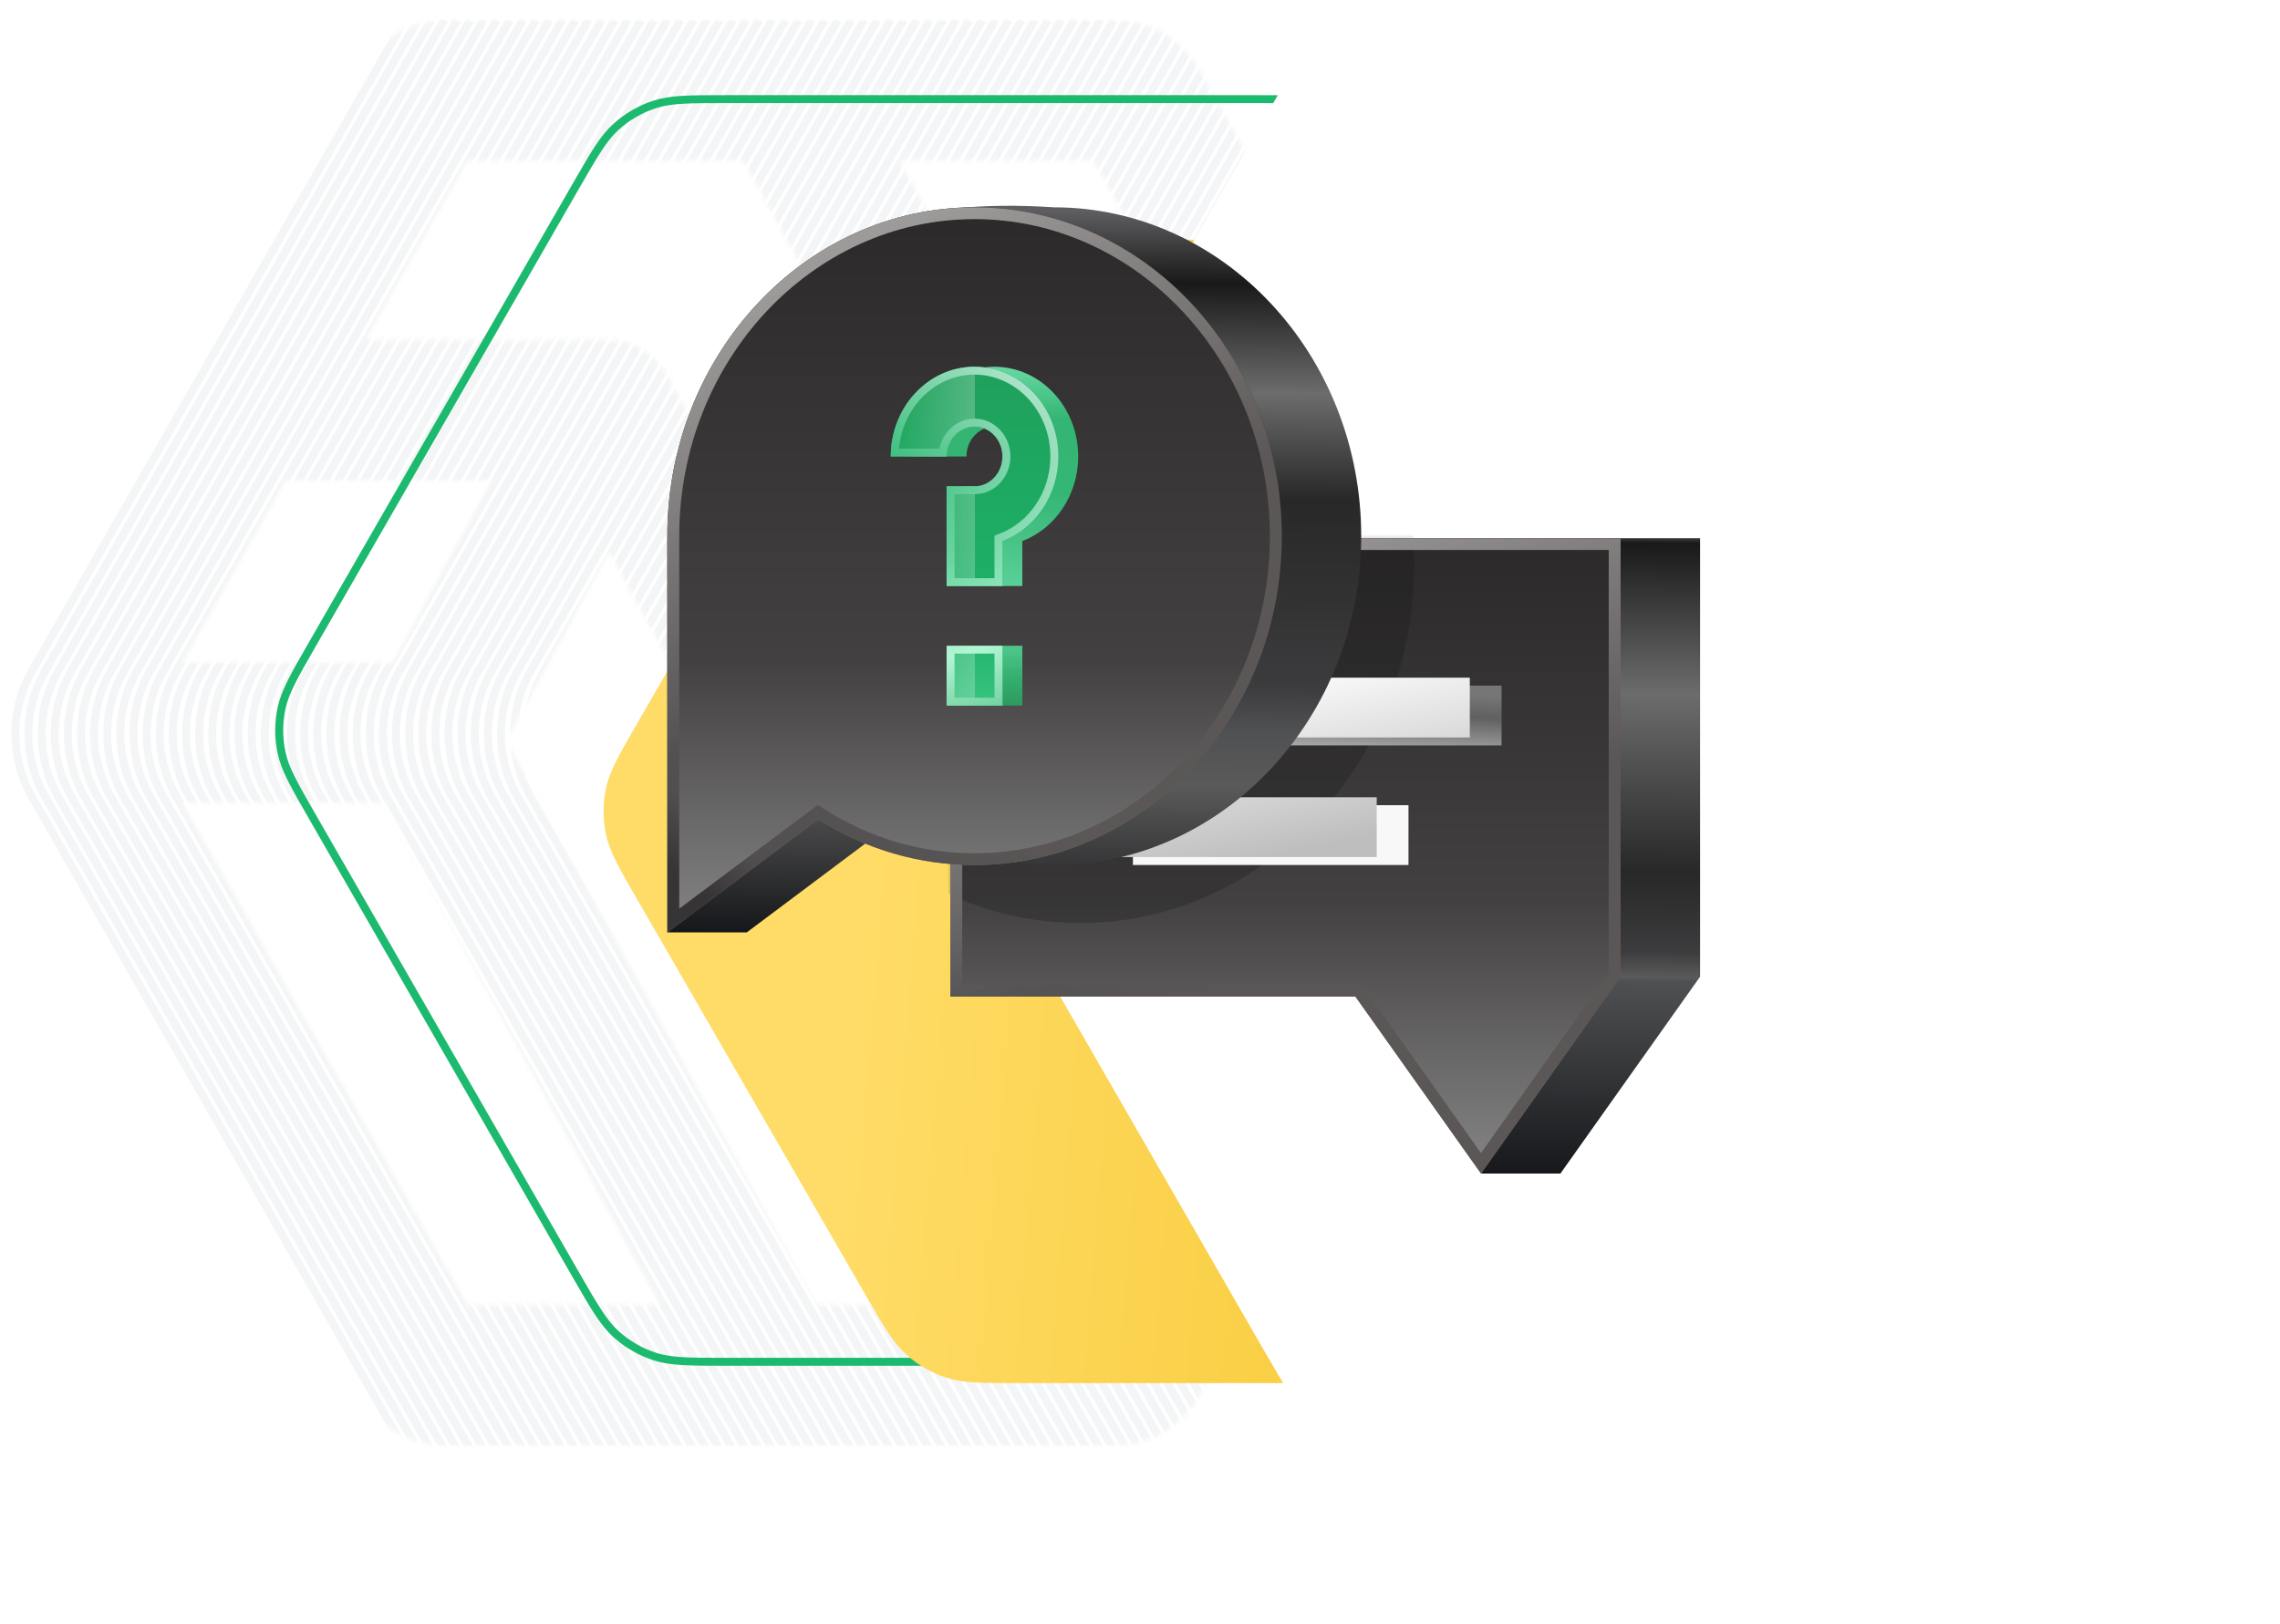 <svg width="574" height="409" viewBox="0 0 574 409" fill="none" xmlns="http://www.w3.org/2000/svg">
<mask id="mask0" mask-type="alpha" maskUnits="userSpaceOnUse" x="0" y="5" width="392" height="359">
<path fill-rule="evenodd" clip-rule="evenodd" d="M346.192 166.772L275.231 40.457L226.496 40.457C234.784 55.69 245.649 75.716 256.461 95.666C267.332 115.725 278.154 135.714 286.258 150.688C289.727 157.097 292.697 162.587 294.961 166.772L346.192 166.772ZM265.145 184.273C262.869 180.067 259.862 174.51 256.342 168.006C248.24 153.036 237.421 133.053 226.555 113.002C215.687 92.949 204.775 72.835 196.485 57.6C192.75 50.735 189.553 44.873 187.135 40.457L117.661 40.457L92.078 85.516L152.963 85.516C159.209 85.516 164.979 88.972 168.088 94.576L241.782 227.419L265.145 184.273ZM271.117 245.811L294.716 202.228L346.192 202.228L321.708 245.811L271.117 245.811ZM301.789 281.268L242.246 281.268C235.988 281.268 230.209 277.806 227.095 272.192C227.095 272.192 227.095 272.192 227.095 272.192L153.229 139.039L127.524 186.512L205.468 328.543L275.231 328.543L301.789 281.268ZM166.048 328.543L96.728 202.228L45.945 202.228L117.661 328.543L166.048 328.543ZM45.945 166.772L98.919 166.772L123.717 120.973L71.947 120.973L45.945 166.772ZM182.492 32.062C182.49 32.058 182.512 32.094 182.563 32.182C182.519 32.109 182.493 32.065 182.492 32.062ZM388.713 171.883C393.096 179.684 393.096 189.316 388.713 197.117L301.983 351.502C297.636 359.239 289.638 364 280.986 364L111.937 364C103.325 364 95.357 359.283 90.996 351.602L3.343 197.217C-1.114 189.366 -1.114 179.634 3.343 171.783L90.996 17.398C95.357 9.717 103.325 5 111.937 5L280.986 5C289.638 5 297.636 9.761 301.983 17.498L388.713 171.883Z" fill="#F7F7F7"/>
</mask>
<g mask="url(#mask0)">
<path d="M101.908 365L8.071 200.652C2.451 190.808 2.457 178.725 8.089 168.887L101.908 5M105.213 365L11.376 200.652C5.755 190.808 5.762 178.725 11.394 168.887L105.213 5M108.517 365L14.68 200.652C9.059 190.808 9.066 178.725 14.698 168.887L108.517 5M111.822 365L17.984 200.652C12.364 190.808 12.371 178.725 18.002 168.887L111.822 5M115.126 365L21.289 200.652C15.668 190.808 15.675 178.725 21.307 168.887L115.126 5M118.43 365L24.593 200.652C18.973 190.808 18.979 178.725 24.611 168.887L118.43 5M121.735 365L27.898 200.652C22.277 190.808 22.284 178.725 27.916 168.887L121.735 5M125.039 365L31.202 200.652C25.581 190.808 25.588 178.725 31.22 168.887L125.039 5M128.344 365L34.506 200.652C28.886 190.808 28.893 178.725 34.524 168.887L128.344 5M131.648 365L37.811 200.652C32.19 190.808 32.197 178.725 37.829 168.887L131.648 5M134.952 365L41.115 200.652C35.495 190.808 35.501 178.725 41.133 168.887L134.952 5M138.257 365L44.42 200.652C38.799 190.808 38.806 178.725 44.438 168.887L138.257 5M141.561 365L47.724 200.652C42.103 190.808 42.11 178.725 47.742 168.887L141.561 5M144.866 365L51.028 200.652C45.408 190.808 45.415 178.725 51.046 168.887L144.866 5M148.17 365L54.333 200.652C48.712 190.808 48.719 178.725 54.351 168.887L148.17 5M151.474 365L57.637 200.652C52.017 190.808 52.023 178.725 57.655 168.887L151.474 5M154.779 365L60.942 200.652C55.321 190.808 55.328 178.725 60.96 168.887L154.779 5M158.083 365L64.246 200.652C58.625 190.808 58.632 178.725 64.264 168.887L158.083 5M161.388 365L67.55 200.652C61.93 190.808 61.937 178.725 67.568 168.887L161.388 5M164.692 365L70.855 200.652C65.234 190.808 65.241 178.725 70.873 168.887L164.692 5M167.996 365L74.159 200.652C68.539 190.808 68.545 178.725 74.177 168.887L167.996 5M171.301 365L77.464 200.652C71.843 190.808 71.85 178.725 77.482 168.887L171.301 5M174.605 365L80.768 200.652C75.147 190.808 75.154 178.725 80.786 168.887L174.605 5M177.91 365L84.072 200.652C78.452 190.808 78.459 178.725 84.09 168.887L177.91 5M181.214 365L87.377 200.652C81.756 190.808 81.763 178.725 87.395 168.887L181.214 5M184.518 365L90.681 200.652C85.061 190.808 85.067 178.725 90.699 168.887L184.518 5M187.823 365L93.986 200.652C88.365 190.808 88.372 178.725 94.004 168.887L187.823 5M191.127 365L97.29 200.652C91.669 190.808 91.676 178.725 97.308 168.887L191.127 5M194.432 365L100.594 200.652C94.974 190.808 94.981 178.725 100.612 168.887L194.432 5M197.736 365L103.899 200.652C98.278 190.808 98.285 178.725 103.917 168.887L197.736 5M201.04 365L107.203 200.652C101.583 190.808 101.589 178.725 107.221 168.887L201.04 5M204.345 365L110.508 200.652C104.887 190.808 104.894 178.725 110.526 168.887L204.345 5M207.649 365L113.812 200.652C108.191 190.808 108.198 178.725 113.83 168.887L207.649 5M210.954 365L117.116 200.652C111.496 190.808 111.503 178.725 117.134 168.887L210.954 5M214.258 365L120.421 200.652C114.8 190.808 114.807 178.725 120.439 168.887L214.258 5M217.562 365L123.725 200.652C118.105 190.808 118.111 178.725 123.743 168.887L217.562 5M220.867 365L127.03 200.652C121.409 190.808 121.416 178.725 127.048 168.887L220.867 5M224.171 365L130.334 200.652C124.713 190.808 124.72 178.725 130.352 168.887L224.171 5M227.476 365L133.638 200.652C128.018 190.808 128.025 178.725 133.656 168.887L227.476 5M230.78 365L136.943 200.652C131.322 190.808 131.329 178.725 136.961 168.887L230.78 5M234.084 365L140.247 200.652C134.627 190.808 134.633 178.725 140.265 168.887L234.084 5M237.389 365L143.552 200.652C137.931 190.808 137.938 178.725 143.57 168.887L237.389 5M240.693 365L146.856 200.652C141.235 190.808 141.242 178.725 146.874 168.887L240.693 5M243.998 365L150.16 200.652C144.54 190.808 144.547 178.725 150.178 168.887L243.998 5M247.302 365L153.465 200.652C147.844 190.808 147.851 178.725 153.483 168.887L247.302 5M250.606 365L156.769 200.652C151.149 190.808 151.155 178.725 156.787 168.887L250.606 5M253.911 365L160.074 200.652C154.453 190.808 154.46 178.725 160.092 168.887L253.911 5M257.215 365L163.378 200.652C157.757 190.808 157.764 178.725 163.396 168.887L257.215 5M260.52 365L166.682 200.652C161.062 190.808 161.069 178.725 166.7 168.887L260.52 5M263.824 365L169.987 200.652C164.366 190.808 164.373 178.725 170.005 168.887L263.824 5M267.128 365L173.291 200.652C167.671 190.808 167.677 178.725 173.309 168.887L267.128 5M270.433 365L176.596 200.652C170.975 190.808 170.982 178.725 176.614 168.887L270.433 5M273.737 365L179.9 200.652C174.279 190.808 174.286 178.725 179.918 168.887L273.737 5M277.042 365L183.204 200.652C177.584 190.808 177.591 178.725 183.222 168.887L277.042 5M280.346 365L186.509 200.652C180.888 190.808 180.895 178.725 186.527 168.887L280.346 5M283.65 365L189.813 200.652C184.193 190.808 184.199 178.725 189.831 168.887L283.65 5M286.955 365L193.118 200.652C187.497 190.808 187.504 178.725 193.136 168.887L286.955 5M290.259 365L196.422 200.652C190.801 190.808 190.808 178.725 196.44 168.887L290.259 5M293.564 365L199.726 200.652C194.106 190.808 194.113 178.725 199.744 168.887L293.564 5M296.868 365L203.031 200.652C197.41 190.808 197.417 178.725 203.049 168.887L296.868 5M300.172 365L206.335 200.652C200.715 190.808 200.721 178.725 206.353 168.887L300.172 5M303.477 365L209.64 200.652C204.019 190.808 204.026 178.725 209.658 168.887L303.477 5M306.781 365L212.944 200.652C207.323 190.808 207.33 178.725 212.962 168.887L306.781 5M310.086 365L216.248 200.652C210.628 190.808 210.635 178.725 216.266 168.887L310.086 5M313.39 365L219.553 200.652C213.932 190.808 213.939 178.725 219.571 168.887L313.39 5M316.694 365L222.857 200.652C217.237 190.808 217.243 178.725 222.875 168.887L316.694 5M319.999 365L226.162 200.652C220.541 190.808 220.548 178.725 226.18 168.887L319.999 5M323.303 365L229.466 200.652C223.845 190.808 223.852 178.725 229.484 168.887L323.303 5M326.608 365L232.77 200.652C227.15 190.808 227.157 178.725 232.788 168.887L326.608 5M329.912 365L236.075 200.652C230.454 190.808 230.461 178.725 236.093 168.887L329.912 5M333.216 365L239.379 200.652C233.759 190.808 233.765 178.725 239.397 168.887L333.216 5M336.521 365L242.684 200.652C237.063 190.808 237.07 178.725 242.702 168.887L336.521 5M339.825 365L245.988 200.652C240.367 190.808 240.374 178.725 246.006 168.887L339.825 5M343.13 365L249.292 200.652C243.672 190.808 243.679 178.725 249.31 168.887L343.13 5M346.434 365L252.597 200.652C246.976 190.808 246.983 178.725 252.615 168.887L346.434 5M349.738 365L255.901 200.652C250.281 190.808 250.287 178.725 255.919 168.887L349.738 5M353.043 365L259.206 200.652C253.585 190.808 253.592 178.725 259.224 168.887L353.043 5M356.347 365L262.51 200.652C256.889 190.808 256.896 178.725 262.528 168.887L356.347 5M359.652 365L265.814 200.652C260.194 190.808 260.201 178.725 265.832 168.887L359.652 5M362.956 365L269.119 200.652C263.498 190.808 263.505 178.725 269.137 168.887L362.956 5M366.26 365L272.423 200.652C266.803 190.808 266.809 178.725 272.441 168.887L366.26 5M369.565 365L275.728 200.652C270.107 190.808 270.114 178.725 275.746 168.887L369.565 5M372.869 365L279.032 200.652C273.411 190.808 273.418 178.725 279.05 168.887L372.869 5M376.174 365L282.336 200.652C276.716 190.808 276.723 178.725 282.354 168.887L376.174 5M379.478 365L285.641 200.652C280.02 190.808 280.027 178.725 285.659 168.887L379.478 5M382.782 365L288.945 200.652C283.325 190.808 283.331 178.725 288.963 168.887L382.782 5M386.087 365L292.25 200.652C286.629 190.808 286.636 178.725 292.268 168.887L386.087 5M389.391 365L295.554 200.652C289.933 190.808 289.94 178.725 295.572 168.887L389.391 5M392.696 365L298.858 200.652C293.238 190.808 293.245 178.725 298.876 168.887L392.696 5M396 365L302.163 200.652C296.542 190.808 296.549 178.725 302.181 168.887L396 5" stroke="#5C677D" stroke-opacity="0.07" stroke-width="2"/>
</g>
<path d="M354.61 46.926L354.61 46.927L420.839 162.094C425.552 170.29 427.788 174.2 428.663 178.333C429.445 182.022 429.445 185.835 428.663 189.524C427.788 193.657 425.552 197.567 420.839 205.763L354.61 320.93C349.87 329.173 347.602 333.094 344.45 335.939C341.637 338.478 338.32 340.397 334.716 341.57C330.679 342.884 326.149 342.896 316.641 342.896L182.908 342.896C173.4 342.896 168.87 342.884 164.833 341.57C161.229 340.397 157.912 338.478 155.099 335.939C151.947 333.094 149.679 329.173 144.939 320.93L78.71 205.763C73.997 197.567 71.761 193.657 70.886 189.524C70.104 185.835 70.104 182.022 70.886 178.333C71.761 174.2 73.997 170.29 78.71 162.094L144.939 46.927C149.679 38.684 151.947 34.763 155.099 31.918C157.912 29.379 161.229 27.46 164.833 26.287C168.87 24.973 173.4 24.962 182.908 24.962L316.641 24.962C326.149 24.962 330.679 24.973 334.716 26.287C338.32 27.46 341.637 29.379 344.45 31.918C347.591 34.753 349.854 38.657 354.56 46.84C354.577 46.869 354.593 46.897 354.61 46.926Z" stroke="#1CBA6E" stroke-width="2"/>
<g filter="url(#filter0_d)">
<path d="M217.788 305.861L160.549 206.704C155.839 198.544 153.484 194.464 152.562 190.127C151.747 186.29 151.747 182.324 152.562 178.486C153.484 174.149 155.839 170.069 160.549 161.91L217.788 62.752C222.499 54.59 224.854 50.51 228.15 47.542C231.066 44.916 234.502 42.932 238.234 41.719C242.452 40.349 247.164 40.349 256.587 40.349L366.753 40.349C376.177 40.349 380.889 40.349 385.107 41.719C388.839 42.932 392.274 44.916 395.19 47.542C398.486 50.51 400.842 54.59 405.553 62.752L462.791 161.91C467.501 170.069 469.856 174.149 470.778 178.486C471.594 182.323 471.594 186.29 470.778 190.127C469.856 194.464 467.501 198.544 462.791 206.704L405.553 305.861C400.842 314.023 398.486 318.104 395.19 321.071C392.274 323.697 388.839 325.681 385.107 326.894C380.889 328.264 376.177 328.264 366.753 328.264L256.587 328.264C247.164 328.264 242.452 328.264 238.234 326.894C234.502 325.681 231.066 323.697 228.15 321.071C224.854 318.104 222.499 314.023 217.788 305.861L217.788 305.861Z" fill="url(#paint0_linear)"/>
</g>
<path d="M317.82 339.348L243.657 210.548C238.297 201.24 235.617 196.585 234.568 191.639C233.64 187.262 233.64 182.738 234.568 178.361C235.617 173.415 238.297 168.76 243.657 159.452L317.82 30.652C323.2 21.307 325.891 16.635 329.659 13.237C332.992 10.23 336.922 7.958 341.191 6.57C346.016 5 351.407 5 362.19 5L522.116 5C540.038 5 548.998 5 555.844 8.488C561.865 11.556 566.76 16.451 569.828 22.472C573.316 29.317 573.316 38.278 573.316 56.2L573.316 185L573.316 313.8C573.316 331.722 573.316 340.683 569.828 347.528C566.76 353.549 561.865 358.444 555.844 361.512C548.998 365 540.038 365 522.116 365L362.19 365C351.407 365 346.016 365 341.191 363.43C336.922 362.042 332.992 359.77 329.659 356.763C325.891 353.365 323.2 348.693 317.82 339.348Z" fill="white"/>
<path d="M259.25 250.928H361.23L373 295.491H392.844L428 245.935V135.508H259.25V250.928Z" fill="url(#paint1_linear)"/>
<path d="M372.844 295.491L341.23 250.928H239.25V135.508H408V245.935L372.844 295.491Z" fill="url(#paint2_linear)"/>
<mask id="mask1" mask-type="alpha" maskUnits="userSpaceOnUse" x="239" y="135" width="169" height="161">
<path d="M372.844 295.491L341.23 250.928H239.25V135.508H408V245.935L372.844 295.491Z" fill="url(#paint3_linear)"/>
</mask>
<g mask="url(#mask1)">
<path d="M188 250.876V142.33C188 92.657 225.682 52.244 272 52.244C318.318 52.244 356 92.657 356 142.33C356 192.004 318.318 232.417 272 232.417C256.845 232.417 242.179 228.105 229.264 219.898L188 250.876Z" fill="#171717" fill-opacity="0.25"/>
</g>
<path fill-rule="evenodd" clip-rule="evenodd" d="M341.23 250.928L372.844 295.491L408 245.935V135.508H239.25V250.928H341.23ZM242.25 247.964H342.79L372.844 290.326L405 245V138.472H242.25V247.964Z" fill="url(#paint4_linear)"/>
<path fill-rule="evenodd" clip-rule="evenodd" d="M341.23 250.928L372.844 295.491L408 245.935V135.508H239.25V250.928H341.23ZM242.25 247.964H342.79L372.844 290.326L405 245V138.472H242.25V247.964Z" fill="url(#paint5_linear)"/>
<g filter="url(#filter1_d)">
<path d="M376.031 170.636H283.219V185.691H376.031V170.636Z" fill="url(#paint6_linear)"/>
<path d="M352.594 200.745H283.219V215.8H352.594V200.745Z" fill="url(#paint7_linear)"/>
</g>
<path d="M370.031 170.636H277.219V185.691H370.031V170.636Z" fill="url(#paint8_linear)"/>
<path d="M346.594 200.745H277.219V215.8H346.594V200.745Z" fill="url(#paint9_linear)"/>
<path d="M265.344 52.204C191 47.303 188 89.349 188 135.006V201.959L168 234.774H188L225.994 206.302C237.886 213.845 251.39 217.808 265.344 217.808C307.991 217.808 342.688 180.663 342.688 135.006C342.688 89.349 307.991 52.204 265.344 52.204Z" fill="url(#paint10_linear)"/>
<path d="M168 234.774V135.006C168 89.349 202.696 52.204 245.344 52.204C287.991 52.204 322.688 89.349 322.688 135.006C322.688 180.663 287.991 217.808 245.344 217.808C231.39 217.808 217.886 213.845 205.994 206.302L168 234.774Z" fill="url(#paint11_linear)"/>
<path fill-rule="evenodd" clip-rule="evenodd" d="M205.994 206.302C217.886 213.845 231.39 217.808 245.344 217.808C287.991 217.808 322.688 180.663 322.688 135.006C322.688 89.349 287.991 52.204 245.344 52.204C202.696 52.204 168 89.349 168 135.006V234.774L205.994 206.302ZM171 228.806L205.851 202.688L207.615 203.807C219.032 211.049 231.975 214.843 245.344 214.843C286.113 214.843 319.688 179.253 319.688 135.006C319.688 90.758 286.113 55.169 245.344 55.169C204.575 55.169 171 90.758 171 135.006V228.806Z" fill="url(#paint12_linear)"/>
<path fill-rule="evenodd" clip-rule="evenodd" d="M205.994 206.302C217.886 213.845 231.39 217.808 245.344 217.808C287.991 217.808 322.688 180.663 322.688 135.006C322.688 89.349 287.991 52.204 245.344 52.204C202.696 52.204 168 89.349 168 135.006V234.774L205.994 206.302ZM171 228.806L205.851 202.688L207.615 203.807C219.032 211.049 231.975 214.843 245.344 214.843C286.113 214.843 319.688 179.253 319.688 135.006C319.688 90.758 286.113 55.169 245.344 55.169C204.575 55.169 171 90.758 171 135.006V228.806Z" fill="url(#paint13_linear)"/>
<path d="M257.375 147.552H243.312V122.46H250.344C254.221 122.46 257.375 119.083 257.375 114.933C257.375 110.782 254.221 107.405 250.344 107.405C246.467 107.405 243.312 110.782 243.312 114.933H229.25C229.25 102.481 238.713 92.35 250.344 92.35C261.975 92.35 271.438 102.481 271.438 114.933C271.438 124.746 265.56 133.118 257.375 136.225V147.552Z" fill="url(#paint14_linear)"/>
<path d="M257.375 147.552H243.312V122.46H250.344C254.221 122.46 257.375 119.083 257.375 114.933C257.375 110.782 254.221 107.405 250.344 107.405C246.467 107.405 243.312 110.782 243.312 114.933H229.25C229.25 102.481 238.713 92.35 250.344 92.35C261.975 92.35 271.438 102.481 271.438 114.933C271.438 124.746 265.56 133.118 257.375 136.225V147.552Z" fill="white" fill-opacity="0.1"/>
<path d="M257.375 162.606H243.312V177.661H257.375V162.606Z" fill="url(#paint15_linear)"/>
<path d="M257.375 162.606H243.312V177.661H257.375V162.606Z" fill="white" fill-opacity="0.1"/>
<path d="M252.375 147.552H238.312V122.46H245.344C249.221 122.46 252.375 119.083 252.375 114.933C252.375 110.782 249.221 107.405 245.344 107.405C241.467 107.405 238.312 110.782 238.312 114.933H224.25C224.25 102.481 233.713 92.35 245.344 92.35C256.975 92.35 266.438 102.481 266.438 114.933C266.438 124.746 260.56 133.118 252.375 136.225V147.552Z" fill="url(#paint16_linear)"/>
<path d="M252.375 147.552H238.312V122.46H245.344C249.221 122.46 252.375 119.083 252.375 114.933C252.375 110.782 249.221 107.405 245.344 107.405C241.467 107.405 238.312 110.782 238.312 114.933H224.25C224.25 102.481 233.713 92.35 245.344 92.35C256.975 92.35 266.438 102.481 266.438 114.933C266.438 124.746 260.56 133.118 252.375 136.225V147.552Z" fill="url(#paint17_linear)" fill-opacity="0.23"/>
<path d="M252.375 162.606H238.312V177.661H252.375V162.606Z" fill="url(#paint18_linear)"/>
<path d="M252.375 162.606H238.312V177.661H252.375V162.606Z" fill="url(#paint19_linear)" fill-opacity="0.23"/>
<path fill-rule="evenodd" clip-rule="evenodd" d="M252.375 136.225C260.56 133.118 266.438 124.746 266.438 114.933C266.438 102.481 256.975 92.35 245.344 92.35C234.335 92.35 225.268 101.426 224.33 112.956C224.277 113.608 224.25 114.267 224.25 114.933H238.312C238.312 110.782 241.467 107.405 245.344 107.405C249.221 107.405 252.375 110.782 252.375 114.933C252.375 119.083 249.221 122.46 245.344 122.46H238.312V147.552H252.375V136.225ZM250.375 145.575V134.867L251.658 134.38C259.023 131.585 264.438 123.979 264.438 114.933C264.438 103.42 255.723 94.327 245.344 94.327C235.567 94.327 227.266 102.397 226.336 112.956H236.511C237.367 108.752 240.893 105.429 245.344 105.429C250.473 105.429 254.375 109.842 254.375 114.933C254.375 120.023 250.473 124.437 245.344 124.437H240.312V145.575H250.375ZM250.375 164.583V175.685H240.312V164.583H250.375ZM238.312 162.606H252.375V177.661H238.312V162.606Z" fill="url(#paint20_linear)"/>
<path fill-rule="evenodd" clip-rule="evenodd" d="M252.375 136.225C260.56 133.118 266.438 124.746 266.438 114.933C266.438 102.481 256.975 92.35 245.344 92.35C234.335 92.35 225.268 101.426 224.33 112.956C224.277 113.608 224.25 114.267 224.25 114.933H238.312C238.312 110.782 241.467 107.405 245.344 107.405C249.221 107.405 252.375 110.782 252.375 114.933C252.375 119.083 249.221 122.46 245.344 122.46H238.312V147.552H252.375V136.225ZM250.375 145.575V134.867L251.658 134.38C259.023 131.585 264.438 123.979 264.438 114.933C264.438 103.42 255.723 94.327 245.344 94.327C235.567 94.327 227.266 102.397 226.336 112.956H236.511C237.367 108.752 240.893 105.429 245.344 105.429C250.473 105.429 254.375 109.842 254.375 114.933C254.375 120.023 250.473 124.437 245.344 124.437H240.312V145.575H250.375ZM250.375 164.583V175.685H240.312V164.583H250.375ZM238.312 162.606H252.375V177.661H238.312V162.606Z" fill="url(#paint21_linear)"/>
<defs>
<filter id="filter0_d" x="91.951" y="0.349" width="439.439" height="407.916" filterUnits="userSpaceOnUse" color-interpolation-filters="sRGB">
<feFlood flood-opacity="0" result="BackgroundImageFix"/>
<feColorMatrix in="SourceAlpha" type="matrix" values="0 0 0 0 0 0 0 0 0 0 0 0 0 0 0 0 0 0 127 0"/>
<feOffset dy="20"/>
<feGaussianBlur stdDeviation="30"/>
<feColorMatrix type="matrix" values="0 0 0 0 0.945 0 0 0 0 0.733 0 0 0 0 0.059 0 0 0 0.25 0"/>
<feBlend mode="normal" in2="BackgroundImageFix" result="effect1_dropShadow"/>
<feBlend mode="normal" in="SourceGraphic" in2="effect1_dropShadow" result="shape"/>
</filter>
<filter id="filter1_d" x="283.219" y="170.636" width="94.812" height="47.165" filterUnits="userSpaceOnUse" color-interpolation-filters="sRGB">
<feFlood flood-opacity="0" result="BackgroundImageFix"/>
<feColorMatrix in="SourceAlpha" type="matrix" values="0 0 0 0 0 0 0 0 0 0 0 0 0 0 0 0 0 0 127 0"/>
<feOffset dx="2" dy="2"/>
<feColorMatrix type="matrix" values="0 0 0 0 0 0 0 0 0 0 0 0 0 0 0 0 0 0 0.15 0"/>
<feBlend mode="normal" in2="BackgroundImageFix" result="effect1_dropShadow"/>
<feBlend mode="normal" in="SourceGraphic" in2="effect1_dropShadow" result="shape"/>
</filter>
<linearGradient id="paint0_linear" x1="230.758" y1="44.247" x2="530.622" y2="68.195" gradientUnits="userSpaceOnUse">
<stop stop-color="#FFDC67"/>
<stop offset="1" stop-color="#F0B90B"/>
</linearGradient>
<linearGradient id="paint1_linear" x1="291.587" y1="133.278" x2="290.439" y2="295.482" gradientUnits="userSpaceOnUse">
<stop stop-color="#5E5D60"/>
<stop offset="0.016" stop-color="#1A1919"/>
<stop offset="0.25" stop-color="#6C6C6C"/>
<stop offset="0.526" stop-color="#282828"/>
<stop offset="0.649" stop-color="#3C3B3D"/>
<stop offset="0.69" stop-color="#5A5A5A"/>
<stop offset="0.696" stop-color="#4F5052"/>
<stop offset="1" stop-color="#16171A"/>
</linearGradient>
<linearGradient id="paint2_linear" x1="323.625" y1="135.533" x2="323.625" y2="295.49" gradientUnits="userSpaceOnUse">
<stop stop-color="#2B292A"/>
<stop offset="0.569" stop-color="#424041"/>
<stop offset="1" stop-color="#868585"/>
</linearGradient>
<linearGradient id="paint3_linear" x1="323.625" y1="135.533" x2="323.625" y2="295.49" gradientUnits="userSpaceOnUse">
<stop stop-color="#2B292A"/>
<stop offset="0.569" stop-color="#424041"/>
<stop offset="1" stop-color="#868585"/>
</linearGradient>
<linearGradient id="paint4_linear" x1="392.694" y1="139.959" x2="284.505" y2="309.731" gradientUnits="userSpaceOnUse">
<stop offset="0.671" stop-color="#5C5757"/>
<stop offset="0.926" stop-color="#514F50"/>
<stop offset="1" stop-color="#363435"/>
</linearGradient>
<linearGradient id="paint5_linear" x1="301.614" y1="139.759" x2="333.91" y2="220.041" gradientUnits="userSpaceOnUse">
<stop stop-color="white" stop-opacity="0.4"/>
<stop offset="1" stop-color="white" stop-opacity="0"/>
</linearGradient>
<linearGradient id="paint6_linear" x1="348.057" y1="171.945" x2="345.851" y2="212.852" gradientUnits="userSpaceOnUse">
<stop stop-color="#767676"/>
<stop offset="0.135" stop-color="#606060"/>
<stop offset="0.63" stop-color="#F8F8F8"/>
<stop offset="1" stop-color="#F8F8F8"/>
</linearGradient>
<linearGradient id="paint7_linear" x1="348.057" y1="171.945" x2="345.851" y2="212.852" gradientUnits="userSpaceOnUse">
<stop stop-color="#767676"/>
<stop offset="0.135" stop-color="#606060"/>
<stop offset="0.63" stop-color="#F8F8F8"/>
<stop offset="1" stop-color="#F8F8F8"/>
</linearGradient>
<linearGradient id="paint8_linear" x1="290.195" y1="179.244" x2="298.422" y2="219.887" gradientUnits="userSpaceOnUse">
<stop stop-color="#F8F8F8"/>
<stop offset="1" stop-color="#BEBEBE"/>
</linearGradient>
<linearGradient id="paint9_linear" x1="290.195" y1="179.244" x2="298.422" y2="219.887" gradientUnits="userSpaceOnUse">
<stop stop-color="#F8F8F8"/>
<stop offset="1" stop-color="#BEBEBE"/>
</linearGradient>
<linearGradient id="paint10_linear" x1="201.475" y1="52.552" x2="200.053" y2="234.763" gradientUnits="userSpaceOnUse">
<stop stop-color="#5E5D60"/>
<stop offset="0.099" stop-color="#1A1919"/>
<stop offset="0.25" stop-color="#6C6C6C"/>
<stop offset="0.396" stop-color="#282828"/>
<stop offset="0.656" stop-color="#3C3B3D"/>
<stop offset="0.714" stop-color="#4F5052"/>
<stop offset="0.792" stop-color="#5A5A5A"/>
<stop offset="1" stop-color="#16171A"/>
</linearGradient>
<linearGradient id="paint11_linear" x1="245.344" y1="52.233" x2="245.344" y2="234.774" gradientUnits="userSpaceOnUse">
<stop stop-color="#2B292A"/>
<stop offset="0.624" stop-color="#424041"/>
<stop offset="1" stop-color="#868585"/>
</linearGradient>
<linearGradient id="paint12_linear" x1="308.657" y1="57.284" x2="176.017" y2="224.474" gradientUnits="userSpaceOnUse">
<stop offset="0.671" stop-color="#5C5757"/>
<stop offset="0.926" stop-color="#514F50"/>
<stop offset="1" stop-color="#363435"/>
</linearGradient>
<linearGradient id="paint13_linear" x1="225.167" y1="57.055" x2="267.786" y2="142.154" gradientUnits="userSpaceOnUse">
<stop stop-color="white" stop-opacity="0.4"/>
<stop offset="1" stop-color="white" stop-opacity="0"/>
</linearGradient>
<linearGradient id="paint14_linear" x1="237.823" y1="92.073" x2="237.136" y2="177.656" gradientUnits="userSpaceOnUse">
<stop stop-color="#56D599"/>
<stop offset="0.156" stop-color="#1EAD64"/>
<stop offset="0.371" stop-color="#1EAE65"/>
<stop offset="0.75" stop-color="#57D69A"/>
<stop offset="0.917" stop-color="#1EA65F"/>
<stop offset="1" stop-color="#178E4E"/>
</linearGradient>
<linearGradient id="paint15_linear" x1="237.823" y1="92.073" x2="237.136" y2="177.656" gradientUnits="userSpaceOnUse">
<stop stop-color="#56D599"/>
<stop offset="0.156" stop-color="#1EAD64"/>
<stop offset="0.371" stop-color="#1EAE65"/>
<stop offset="0.75" stop-color="#57D69A"/>
<stop offset="0.917" stop-color="#1EA65F"/>
<stop offset="1" stop-color="#178E4E"/>
</linearGradient>
<linearGradient id="paint16_linear" x1="245.344" y1="92.35" x2="245.344" y2="208.32" gradientUnits="userSpaceOnUse">
<stop stop-color="#1FA05B"/>
<stop offset="0.569" stop-color="#1DB369"/>
<stop offset="1" stop-color="#62DDA3"/>
</linearGradient>
<linearGradient id="paint17_linear" x1="264.835" y1="131.007" x2="224.25" y2="131.007" gradientUnits="userSpaceOnUse">
<stop offset="0.479" stop-color="white" stop-opacity="0"/>
<stop offset="0.479" stop-color="white"/>
<stop offset="1" stop-color="white" stop-opacity="0"/>
</linearGradient>
<linearGradient id="paint18_linear" x1="245.344" y1="92.35" x2="245.344" y2="208.32" gradientUnits="userSpaceOnUse">
<stop stop-color="#1FA05B"/>
<stop offset="0.569" stop-color="#1DB369"/>
<stop offset="1" stop-color="#62DDA3"/>
</linearGradient>
<linearGradient id="paint19_linear" x1="264.835" y1="131.007" x2="224.25" y2="131.007" gradientUnits="userSpaceOnUse">
<stop offset="0.479" stop-color="white" stop-opacity="0"/>
<stop offset="0.479" stop-color="white"/>
<stop offset="1" stop-color="white" stop-opacity="0"/>
</linearGradient>
<linearGradient id="paint20_linear" x1="241.601" y1="92.35" x2="272.36" y2="193.258" gradientUnits="userSpaceOnUse">
<stop offset="0.218" stop-color="#20B56C"/>
<stop offset="0.656" stop-color="#B2F5D4"/>
<stop offset="1" stop-color="#1FA25D"/>
</linearGradient>
<linearGradient id="paint21_linear" x1="261.212" y1="95.016" x2="229.299" y2="132.561" gradientUnits="userSpaceOnUse">
<stop stop-color="white" stop-opacity="0.67"/>
<stop offset="1" stop-color="white" stop-opacity="0"/>
</linearGradient>
</defs>
</svg>
